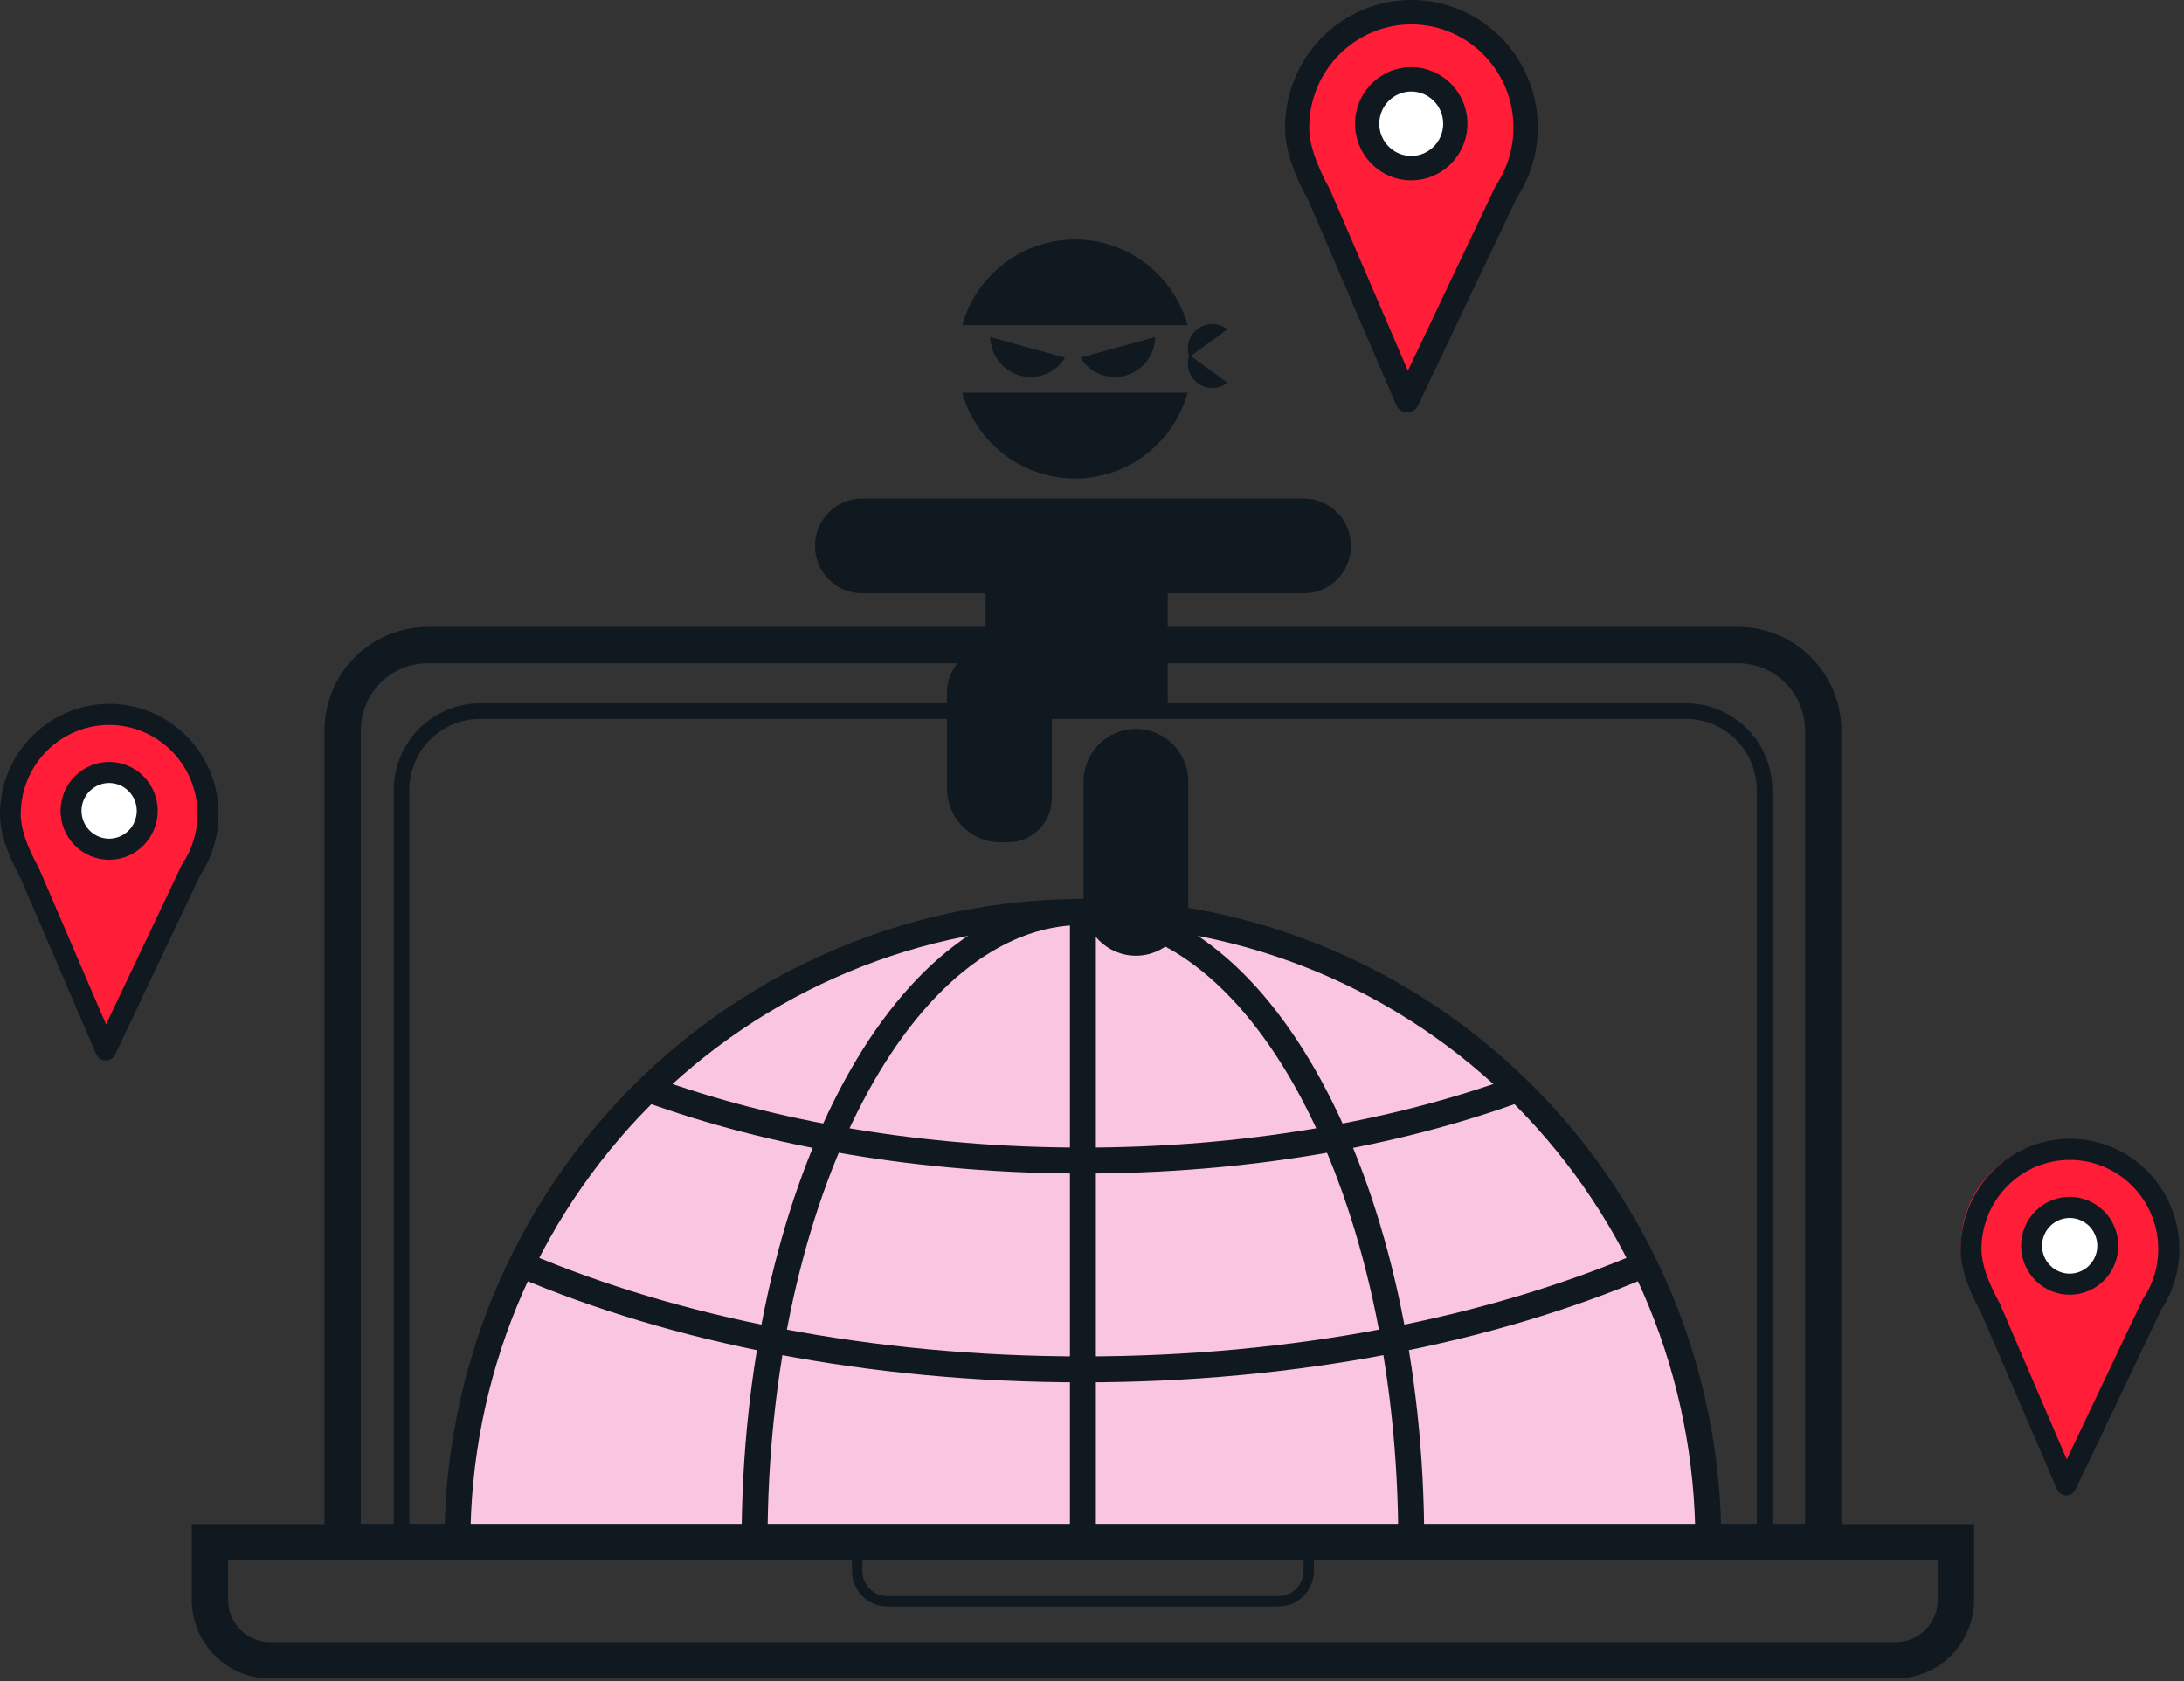 <svg width="421" height="324" viewBox="0 0 421 324" fill="none" xmlns="http://www.w3.org/2000/svg">
<rect x="0" y="0" width="421" height="324" fill="#333333" stroke="none"/>
<path d="M329 297.5C329 265.276 316.199 234.372 293.413 211.587C270.628 188.801 239.724 176 207.5 176C175.276 176 144.372 188.801 121.587 211.587C98.801 234.372 86 265.276 86 297.5L207.5 297.5H329Z" fill="#FAC5DE"/>
<g clip-path="url(#clip0_802_2009)">
<path d="M271.497 3C265.799 3.013 260.339 5.295 256.31 9.346C252.282 13.398 250.013 18.889 250 24.619C250 28.155 251.237 32.02 254.017 37.151L268.918 71.749C269.077 72.112 269.335 72.422 269.662 72.644C269.99 72.865 270.372 72.989 270.767 73H270.802C271.191 72.998 271.571 72.886 271.901 72.677C272.23 72.468 272.494 72.171 272.664 71.819L289.455 36.557C291.796 33.021 293.041 28.866 293.035 24.619C293.022 18.882 290.747 13.384 286.71 9.331C282.672 5.279 277.201 3.002 271.497 3ZM270.802 37.039C267.949 37.042 265.173 36.11 262.895 34.383C260.618 32.656 258.962 30.229 258.18 27.47H283.402C282.619 30.224 280.966 32.648 278.693 34.374C276.42 36.1 273.65 37.035 270.802 37.039ZM261.336 21.25L269.676 23.549C269.165 24.385 268.398 25.031 267.491 25.392C266.584 25.752 265.585 25.807 264.644 25.548C263.705 25.286 262.876 24.726 262.28 23.951C261.684 23.177 261.352 22.229 261.336 21.25ZM271.42 23.549L279.76 21.25C279.744 22.229 279.414 23.177 278.819 23.953C278.224 24.729 277.397 25.291 276.459 25.555C275.516 25.813 274.516 25.756 273.608 25.395C272.7 25.033 271.932 24.386 271.42 23.549ZM258.215 19.915C258.996 17.158 260.65 14.733 262.925 13.006C265.2 11.28 267.972 10.346 270.822 10.346C273.673 10.346 276.446 11.28 278.722 13.007C280.998 14.733 282.653 17.158 283.437 19.915H258.215ZM287.871 26.338C287.4 26.7 286.827 26.902 286.234 26.913C285.641 26.924 285.061 26.745 284.577 26.401C284.113 26.064 283.766 25.59 283.584 25.045C283.402 24.499 283.394 23.91 283.562 23.36C283.393 22.811 283.4 22.221 283.582 21.676C283.764 21.13 284.112 20.656 284.577 20.32C285.06 19.975 285.64 19.794 286.233 19.804C286.825 19.814 287.399 20.015 287.871 20.376L283.756 23.36L287.871 26.338Z" fill="#FF1D38"/>
<ellipse cx="271.959" cy="23.046" rx="17.905" ry="15.289" fill="#FF1D38"/>
<circle cx="272" cy="24" r="9" fill="white"/>
</g>
<g clip-path="url(#clip1_802_2009)">
<path d="M397.997 220C392.697 220.012 387.618 222.131 383.87 225.893C380.123 229.655 378.012 234.754 378 240.074C378 243.358 379.151 246.948 381.737 251.711L395.598 283.838C395.746 284.175 395.986 284.463 396.29 284.669C396.595 284.875 396.951 284.989 397.318 285H397.35C397.712 284.998 398.066 284.894 398.373 284.7C398.679 284.506 398.925 284.23 399.083 283.903L414.703 251.16C416.88 247.876 418.038 244.019 418.032 240.074C418.02 234.747 415.904 229.642 412.148 225.879C408.393 222.116 403.303 220.002 397.997 220ZM397.35 251.608C394.697 251.611 392.115 250.745 389.996 249.141C387.877 247.538 386.337 245.284 385.609 242.722H409.072C408.343 245.28 406.806 247.53 404.691 249.133C402.577 250.736 400 251.604 397.35 251.608ZM388.545 236.946L396.303 239.081C395.828 239.857 395.114 240.458 394.27 240.792C393.427 241.127 392.497 241.178 391.622 240.938C390.749 240.694 389.978 240.174 389.423 239.455C388.869 238.736 388.56 237.856 388.545 236.946ZM397.926 239.081L405.684 236.946C405.669 237.856 405.362 238.736 404.809 239.456C404.255 240.176 403.485 240.698 402.613 240.944C401.736 241.183 400.806 241.131 399.961 240.795C399.116 240.459 398.402 239.858 397.926 239.081ZM385.642 235.706C386.369 233.147 387.907 230.895 390.023 229.291C392.139 227.688 394.718 226.821 397.37 226.821C400.022 226.822 402.601 227.689 404.718 229.292C406.835 230.895 408.375 233.147 409.104 235.706H385.642ZM413.229 241.671C412.791 242.007 412.257 242.195 411.706 242.205C411.155 242.216 410.614 242.049 410.164 241.729C409.733 241.417 409.41 240.976 409.241 240.47C409.071 239.964 409.064 239.417 409.22 238.906C409.063 238.396 409.07 237.848 409.239 237.342C409.409 236.835 409.732 236.395 410.164 236.083C410.614 235.762 411.154 235.595 411.705 235.604C412.256 235.613 412.79 235.799 413.229 236.135L409.401 238.906L413.229 241.671Z" fill="#FF1D38"/>
<ellipse cx="398.427" cy="238.614" rx="16.656" ry="14.197" fill="#FF1D38"/>
<circle cx="399" cy="240" r="8" fill="white"/>
</g>
<g clip-path="url(#clip2_802_2009)">
<path d="M21.997 137C16.697 137.012 11.618 139.131 7.87 142.893C4.123 146.655 2.012 151.754 2 157.074C2 160.358 3.151 163.948 5.737 168.711L19.598 200.838C19.746 201.175 19.986 201.463 20.291 201.669C20.595 201.875 20.951 201.989 21.318 202H21.35C21.712 201.998 22.066 201.894 22.373 201.7C22.679 201.506 22.925 201.23 23.083 200.903L38.703 168.16C40.88 164.876 42.038 161.019 42.032 157.074C42.02 151.747 39.904 146.642 36.148 142.879C32.392 139.116 27.303 137.002 21.997 137ZM21.35 168.608C18.697 168.611 16.115 167.745 13.996 166.141C11.877 164.538 10.337 162.284 9.61 159.722H33.072C32.343 162.28 30.806 164.53 28.691 166.133C26.577 167.736 24 168.604 21.35 168.608ZM12.545 153.946L20.303 156.081C19.828 156.857 19.114 157.458 18.27 157.792C17.427 158.127 16.497 158.178 15.622 157.938C14.749 157.694 13.978 157.174 13.423 156.455C12.869 155.736 12.56 154.856 12.545 153.946ZM21.926 156.081L29.684 153.946C29.669 154.856 29.362 155.736 28.809 156.456C28.255 157.176 27.485 157.698 26.613 157.944C25.736 158.183 24.806 158.131 23.961 157.795C23.116 157.459 22.402 156.858 21.926 156.081ZM9.642 152.706C10.369 150.147 11.907 147.895 14.023 146.291C16.139 144.688 18.718 143.821 21.37 143.821C24.021 143.822 26.601 144.689 28.718 146.292C30.835 147.895 32.375 150.147 33.104 152.706H9.642ZM37.229 158.671C36.791 159.007 36.257 159.195 35.706 159.205C35.155 159.216 34.614 159.049 34.164 158.729C33.733 158.417 33.41 157.976 33.241 157.47C33.071 156.964 33.064 156.417 33.22 155.906C33.063 155.396 33.07 154.848 33.239 154.342C33.409 153.835 33.732 153.395 34.164 153.083C34.614 152.762 35.154 152.595 35.705 152.604C36.256 152.613 36.79 152.799 37.229 153.135L33.401 155.906L37.229 158.671Z" fill="#FF1D38"/>
<ellipse cx="22.427" cy="155.614" rx="16.656" ry="14.197" fill="#FF1D38"/>
<circle cx="21.5" cy="156.5" r="6.5" fill="white"/>
</g>
<path d="M82.423 124.336H335.07C339.414 124.336 343.58 126.075 346.652 129.17C349.724 132.265 351.45 136.463 351.45 140.84V297.25H66.043V140.84C66.043 136.463 67.768 132.265 70.84 129.17C73.912 126.075 78.078 124.336 82.423 124.336V124.336Z" stroke="#101820" stroke-width="7" stroke-miterlimit="10"/>
<path d="M92.528 137.062H325.029C327.016 137.062 328.983 137.456 330.818 138.222C332.653 138.988 334.321 140.111 335.725 141.527C337.129 142.943 338.243 144.624 339.003 146.473C339.762 148.323 340.152 150.305 340.151 152.306V297.249H77.398V152.306C77.397 150.304 77.787 148.321 78.547 146.471C79.307 144.621 80.422 142.94 81.827 141.524C83.232 140.108 84.901 138.985 86.737 138.22C88.573 137.454 90.541 137.06 92.528 137.062Z" stroke="#101820" stroke-width="3" stroke-miterlimit="10"/>
<path d="M365.446 320H52.054C48.98 320 46.033 318.77 43.86 316.58C41.687 314.391 40.466 311.421 40.466 308.325V297.266L377.042 297.266V308.325C377.042 309.858 376.742 311.377 376.159 312.794C375.576 314.212 374.722 315.499 373.645 316.583C372.568 317.668 371.29 318.527 369.883 319.114C368.476 319.7 366.968 320.001 365.446 320V320Z" stroke="#101820" stroke-width="7" stroke-miterlimit="10"/>
<path d="M246.473 308.633H171.028C169.491 308.633 168.018 308.018 166.931 306.923C165.844 305.829 165.234 304.344 165.234 302.795V297.266H252.275V302.795C252.275 303.563 252.125 304.323 251.833 305.031C251.541 305.74 251.114 306.384 250.575 306.926C250.036 307.468 249.396 307.898 248.693 308.191C247.989 308.484 247.234 308.634 246.473 308.633V308.633Z" stroke="#101820" stroke-width="2" stroke-miterlimit="10"/>
<path d="M329.308 297.249C329.308 265.037 316.61 234.143 294.005 211.362C271.4 188.582 240.741 175.781 208.77 175.774C192.935 175.771 177.255 178.911 162.624 185.014C147.993 191.117 134.699 200.064 123.501 211.344C112.302 222.624 103.418 236.017 97.357 250.757C91.296 265.496 88.175 281.295 88.174 297.249H329.308V297.249Z" stroke="#101820" stroke-width="5" stroke-miterlimit="10"/>
<path d="M145.452 297.249C145.452 230.165 173.792 175.774 208.746 175.774C243.7 175.774 272.04 230.165 272.04 297.249" stroke="#101820" stroke-width="5" stroke-miterlimit="10"/>
<path d="M292.559 209.942C268.679 218.615 239.826 223.685 208.746 223.685C177.665 223.685 148.837 218.623 124.958 209.95" stroke="#101820" stroke-width="5" stroke-miterlimit="10"/>
<path d="M317.001 243.709C287.344 256.369 249.708 263.941 208.746 263.941C167.783 263.941 130.114 256.369 100.482 243.709" stroke="#101820" stroke-width="5" stroke-miterlimit="10"/>
<path d="M208.746 175.774V297.249" stroke="#101820" stroke-width="5" stroke-miterlimit="10"/>
<path d="M196.62 72.397C198.243 72.841 199.965 72.743 201.528 72.119C203.092 71.496 204.413 70.379 205.294 68.935L190.892 64.974C190.923 66.669 191.498 68.307 192.531 69.645C193.563 70.983 194.998 71.948 196.62 72.397Z" fill="#101820"/>
<path d="M216.949 72.397C215.326 72.841 213.604 72.743 212.04 72.119C210.477 71.496 209.156 70.379 208.274 68.935L222.676 64.974C222.645 66.669 222.07 68.307 221.038 69.645C220.005 70.983 218.571 71.948 216.949 72.397Z" fill="#101820"/>
<path d="M230.903 73.864C230.079 73.258 229.472 72.398 229.174 71.415C228.875 70.431 228.901 69.377 229.248 68.41L236.606 73.764C235.796 74.404 234.801 74.76 233.771 74.778C232.742 74.796 231.735 74.475 230.903 73.864Z" fill="#101820"/>
<path d="M230.903 63.364C230.079 63.971 229.472 64.83 229.174 65.814C228.875 66.797 228.901 67.852 229.248 68.819L236.606 63.473C235.797 62.831 234.802 62.474 233.773 62.454C232.743 62.435 231.736 62.754 230.903 63.364Z" fill="#101820"/>
<path d="M207.214 46.152C202.302 46.152 197.523 47.764 193.601 50.745C189.679 53.726 186.828 57.913 185.479 62.672H228.942C227.595 57.913 224.746 53.725 220.825 50.744C216.905 47.763 212.126 46.151 207.214 46.152Z" fill="#101820"/>
<path d="M207.214 92.228C212.126 92.229 216.905 90.616 220.825 87.635C224.746 84.654 227.595 80.466 228.942 75.707H185.479C186.828 80.466 189.679 84.653 193.601 87.634C197.523 90.615 202.302 92.228 207.214 92.228Z" fill="#101820"/>
<path d="M251.348 96.089H166.169C161.164 96.089 157.106 100.178 157.106 105.221C157.106 110.264 161.164 114.353 166.169 114.353H251.348C256.353 114.353 260.411 110.264 260.411 105.221C260.411 100.178 256.353 96.089 251.348 96.089Z" fill="#101820"/>
<path d="M225.093 101.702H189.99V137.07H225.093V101.702Z" fill="#101820"/>
<path d="M190.984 124.894H194.369C196.595 124.901 198.727 125.797 200.299 127.385C201.871 128.973 202.753 131.125 202.753 133.367V153.875C202.753 156.122 201.867 158.277 200.29 159.866C198.713 161.455 196.574 162.348 194.344 162.348H192.838C190.109 162.348 187.492 161.255 185.563 159.311C183.633 157.367 182.549 154.731 182.549 151.981V133.367C182.549 132.253 182.768 131.149 183.192 130.119C183.616 129.089 184.238 128.154 185.021 127.367C185.805 126.58 186.735 125.956 187.758 125.532C188.781 125.108 189.877 124.891 190.984 124.894Z" fill="#101820"/>
<path d="M229.066 150.672C229.066 145.048 224.543 140.49 218.964 140.49C213.385 140.49 208.862 145.048 208.862 150.672V174.023C208.862 179.647 213.385 184.206 218.964 184.206C224.543 184.206 229.066 179.647 229.066 174.023V150.672Z" fill="#101820"/>
<path d="M398.968 249.547C396.485 249.545 394.104 248.55 392.348 246.782C390.591 245.014 389.603 242.616 389.598 240.115C389.603 237.613 390.591 235.215 392.348 233.447C394.104 231.679 396.485 230.685 398.968 230.682C401.45 230.685 403.83 231.679 405.585 233.448C407.34 235.216 408.327 237.614 408.329 240.115C408.327 242.615 407.34 245.013 405.585 246.782C403.83 248.55 401.45 249.545 398.968 249.547ZM398.968 234.752C397.555 234.752 396.201 235.317 395.201 236.322C394.202 237.328 393.64 238.692 393.637 240.115C393.64 241.538 394.202 242.903 395.201 243.91C396.2 244.917 397.555 245.483 398.968 245.485C400.379 245.481 401.732 244.913 402.729 243.907C403.726 242.9 404.288 241.537 404.29 240.115C404.288 238.693 403.726 237.33 402.729 236.325C401.731 235.32 400.379 234.754 398.968 234.752Z" fill="#101820"/>
<path d="M398.315 288.226C397.927 288.221 397.549 288.103 397.227 287.885C396.905 287.667 396.653 287.36 396.502 287L381.893 253.033C379.178 248.029 377.961 244.193 377.961 240.723C377.968 235.094 380.19 229.697 384.141 225.717C388.091 221.736 393.448 219.497 399.035 219.491C404.62 219.5 409.974 221.74 413.923 225.72C417.872 229.7 420.093 235.096 420.1 240.723C420.107 244.894 418.888 248.974 416.598 252.449L400.102 287.075C399.941 287.416 399.688 287.705 399.372 287.909C399.056 288.112 398.69 288.222 398.315 288.226ZM399.001 223.561C394.484 223.565 390.153 225.374 386.959 228.592C383.764 231.809 381.966 236.172 381.959 240.723C381.959 243.492 383.035 246.711 385.452 251.165L385.535 251.331L398.406 281.287L412.99 250.564C413.031 250.471 413.081 250.381 413.139 250.297C415.033 247.47 416.042 244.135 416.036 240.723C416.029 236.168 414.228 231.801 411.028 228.583C407.827 225.365 403.49 223.558 398.968 223.561H399.001Z" fill="#101820"/>
<path d="M21.041 165.717C18.558 165.714 16.177 164.72 14.421 162.952C12.664 161.184 11.675 158.786 11.671 156.285C11.675 153.783 12.664 151.385 14.421 149.617C16.177 147.849 18.558 146.855 21.041 146.853C23.523 146.855 25.902 147.849 27.657 149.617C29.413 151.386 30.4 153.784 30.402 156.285C30.4 158.785 29.413 161.183 27.657 162.952C25.902 164.72 23.523 165.714 21.041 165.717ZM21.041 150.914C19.627 150.916 18.273 151.483 17.274 152.489C16.275 153.496 15.712 154.861 15.71 156.285C15.712 157.707 16.275 159.071 17.274 160.077C18.274 161.082 19.628 161.647 21.041 161.647C22.451 161.645 23.804 161.079 24.801 160.074C25.799 159.069 26.36 157.706 26.363 156.285C26.36 154.862 25.799 153.499 24.802 152.492C23.805 151.486 22.452 150.918 21.041 150.914Z" fill="#101820"/>
<path d="M20.353 204.396C19.966 204.389 19.589 204.27 19.267 204.052C18.946 203.835 18.693 203.528 18.541 203.17L3.932 169.194C1.217 164.19 0 160.363 0 156.885C0.009 151.257 2.232 145.863 6.182 141.884C10.133 137.905 15.488 135.667 21.073 135.661C26.658 135.667 32.012 137.906 35.961 141.884C39.91 145.863 42.132 151.258 42.138 156.885C42.146 161.056 40.928 165.136 38.637 168.611L22.207 203.237C22.042 203.589 21.779 203.886 21.45 204.092C21.121 204.297 20.74 204.403 20.353 204.396ZM21.04 139.722C16.524 139.729 12.194 141.539 9 144.756C5.805 147.973 4.007 152.334 3.998 156.885C3.998 159.662 5.074 162.881 7.491 167.335L7.573 167.501L20.444 197.457L35.028 166.726C35.072 166.636 35.121 166.55 35.177 166.467C37.072 163.637 38.081 160.299 38.074 156.885C38.068 152.335 36.271 147.974 33.078 144.756C29.885 141.539 25.556 139.729 21.04 139.722Z" fill="#101820"/>
<path d="M272.04 34.76C269.169 34.757 266.415 33.608 264.384 31.563C262.353 29.518 261.21 26.744 261.206 23.851C261.208 20.958 262.35 18.183 264.382 16.137C266.414 14.092 269.168 12.943 272.04 12.943C274.911 12.945 277.663 14.095 279.693 16.14C281.723 18.186 282.864 20.959 282.867 23.851C282.862 26.743 281.72 29.515 279.691 31.56C277.661 33.604 274.91 34.755 272.04 34.76ZM272.04 17.638C270.405 17.64 268.838 18.296 267.682 19.46C266.526 20.625 265.876 22.204 265.874 23.851C265.876 25.498 266.527 27.076 267.683 28.239C268.839 29.403 270.406 30.056 272.04 30.056C273.673 30.054 275.238 29.399 276.392 28.236C277.547 27.073 278.196 25.496 278.198 23.851C278.198 22.205 277.55 20.626 276.395 19.461C275.241 18.296 273.674 17.64 272.04 17.638Z" fill="#101820"/>
<path d="M271.245 79.485C270.798 79.475 270.364 79.336 269.993 79.084C269.622 78.833 269.33 78.48 269.151 78.067L252.266 38.779C249.113 32.941 247.714 28.563 247.714 24.552C247.718 18.042 250.287 11.799 254.856 7.196C259.425 2.593 265.62 0.004 272.081 0C278.541 0.007 284.735 2.596 289.302 7.199C293.869 11.802 296.436 18.043 296.441 24.552C296.448 29.373 295.04 34.088 292.393 38.104L273.356 78.134C273.168 78.538 272.869 78.879 272.495 79.118C272.122 79.358 271.688 79.485 271.245 79.485ZM272.073 4.703C266.85 4.708 261.842 6.801 258.148 10.522C254.455 14.243 252.378 19.289 252.374 24.552C252.374 27.754 253.615 31.482 256.405 36.619C256.438 36.684 256.469 36.751 256.496 36.819L271.394 71.462L288.255 35.927C288.303 35.822 288.361 35.721 288.428 35.627C290.602 32.35 291.755 28.493 291.739 24.552C291.735 19.289 289.658 14.243 285.965 10.522C282.271 6.801 277.263 4.708 272.04 4.703H272.073Z" fill="#101820"/>
<defs>
<clipPath id="clip0_802_2009">
<rect width="43" height="70" fill="white" transform="translate(250 3)"/>
</clipPath>
<clipPath id="clip1_802_2009">
<rect width="40" height="65" fill="white" transform="translate(378 220)"/>
</clipPath>
<clipPath id="clip2_802_2009">
<rect width="40" height="65" fill="white" transform="translate(2 137)"/>
</clipPath>
</defs>
</svg>
